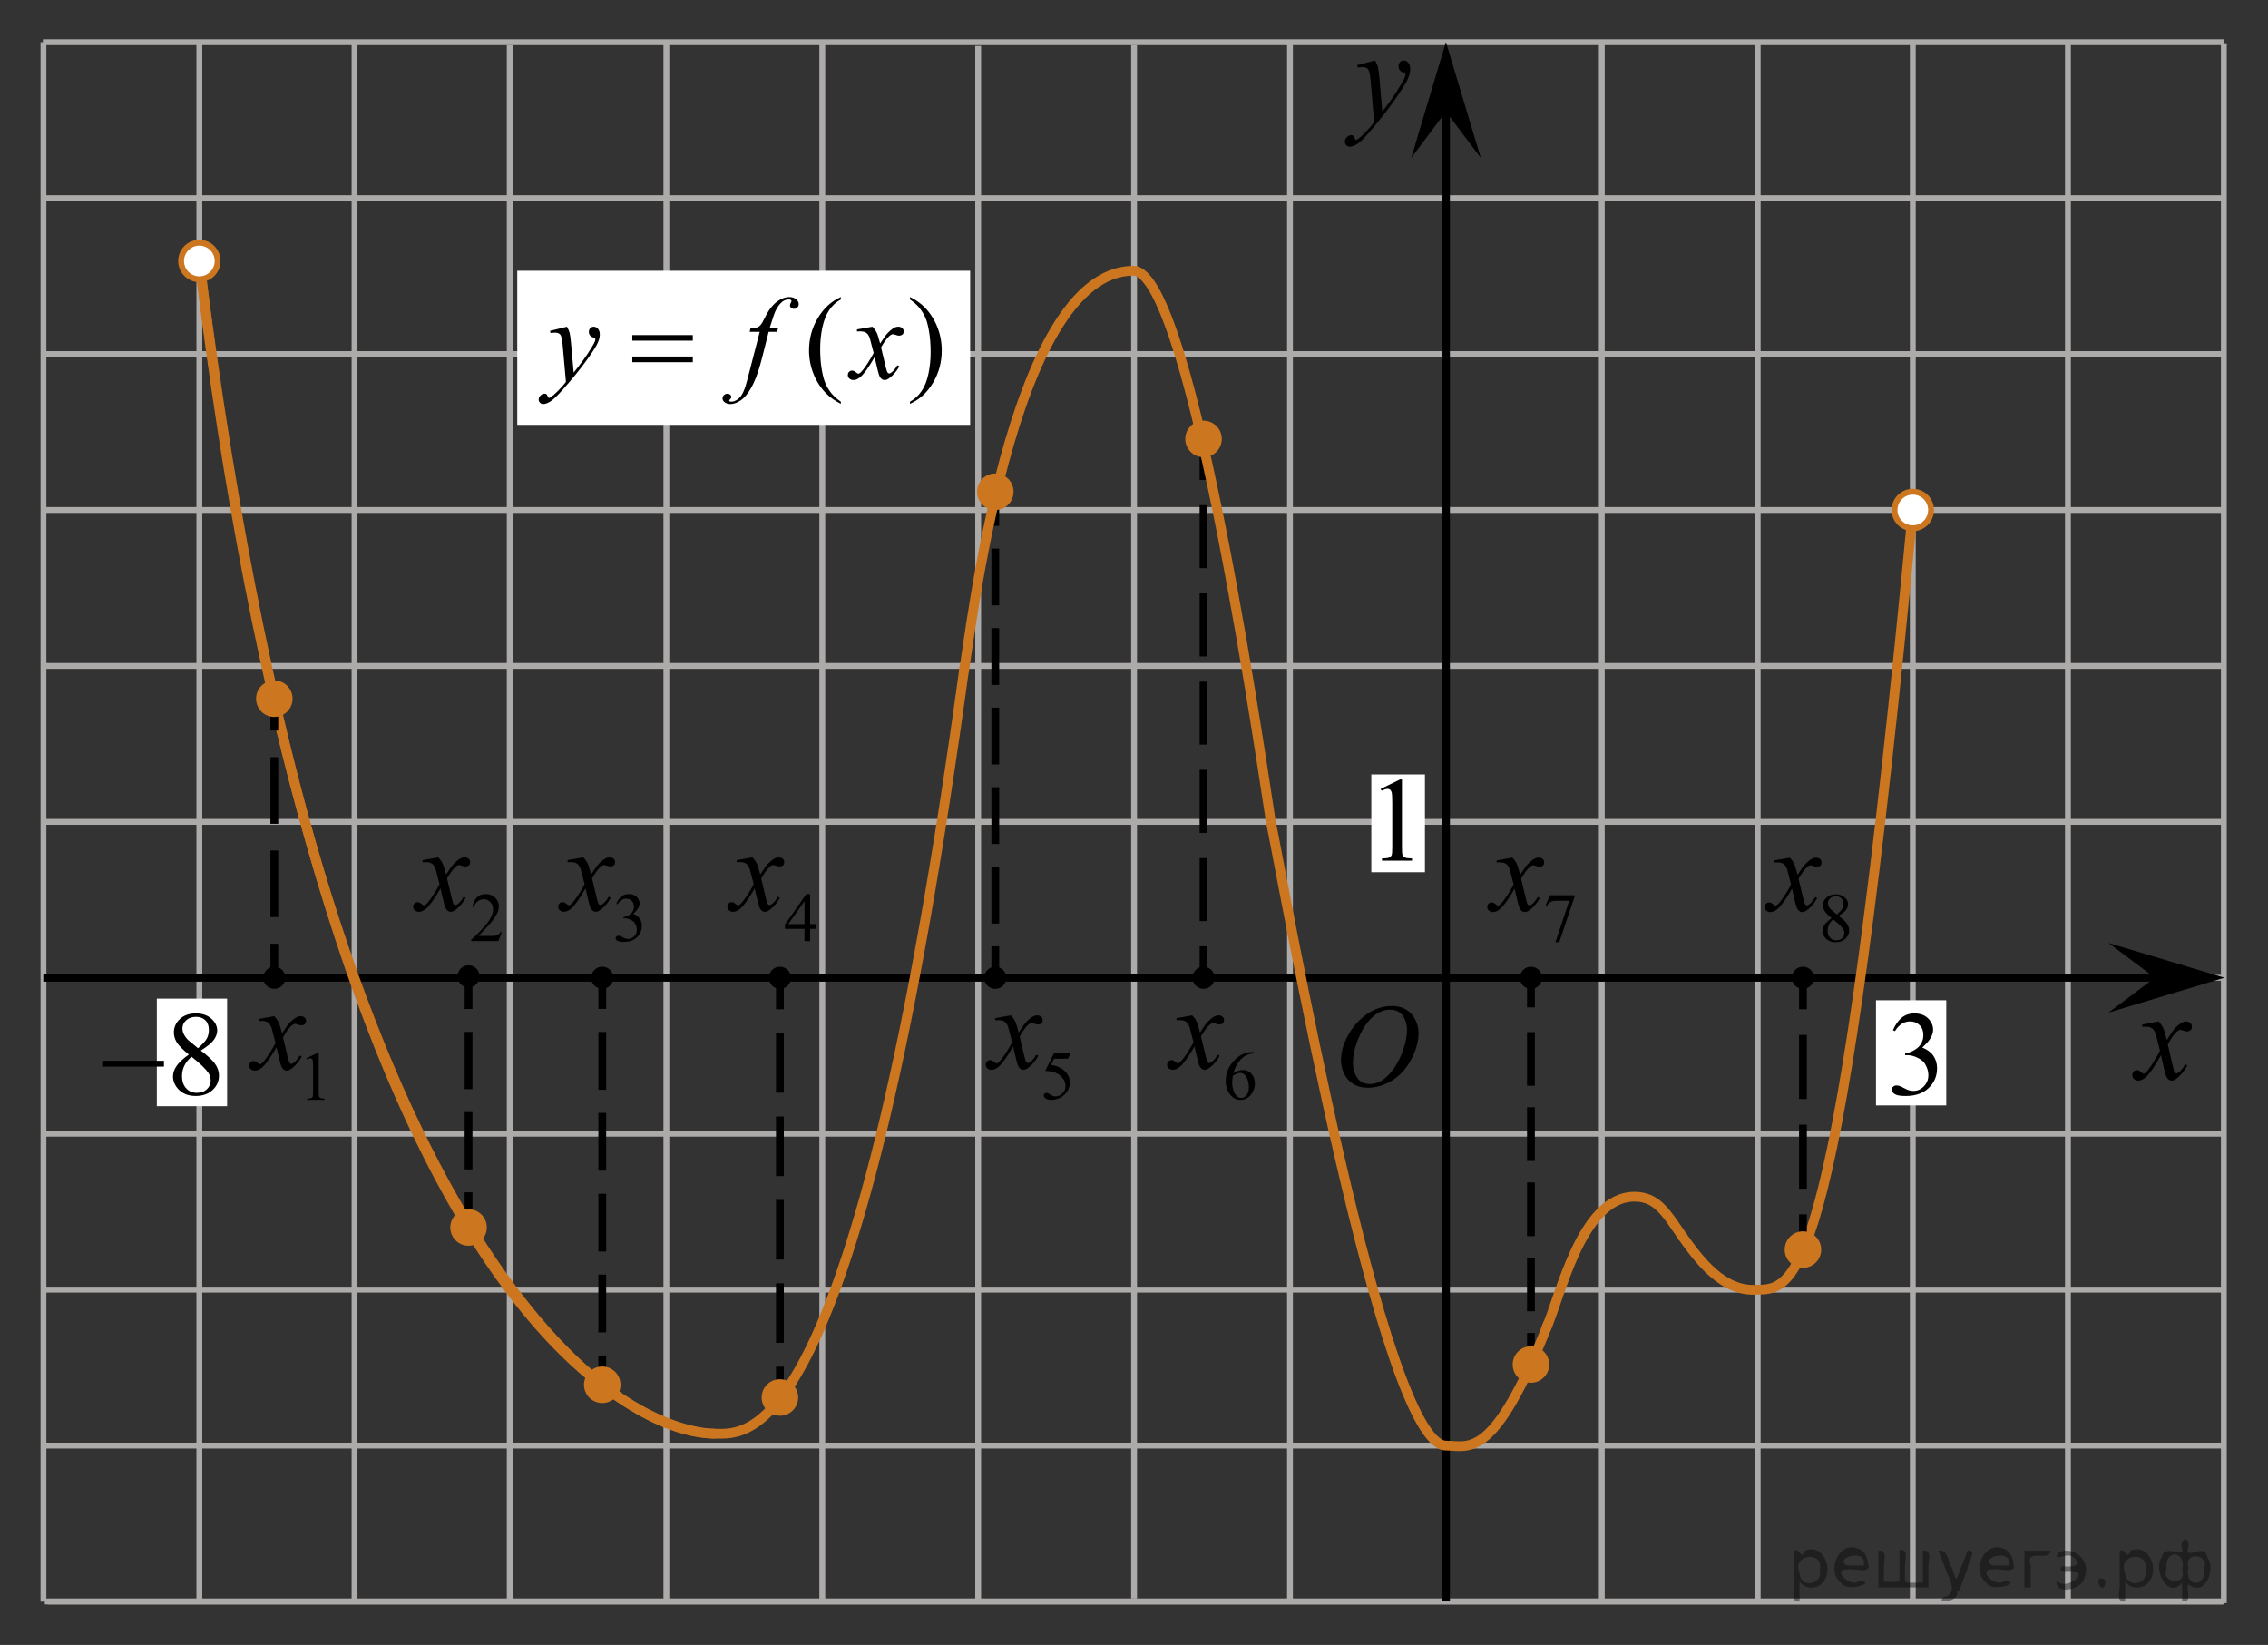<?xml version="1.0" encoding="utf-8"?>
<!-- Generator: Adobe Illustrator 16.0.0, SVG Export Plug-In . SVG Version: 6.00 Build 0)  -->
<!DOCTYPE svg PUBLIC "-//W3C//DTD SVG 1.1//EN" "http://www.w3.org/Graphics/SVG/1.1/DTD/svg11.dtd">
<svg version="1.1" id="Слой_1" xmlns="http://www.w3.org/2000/svg" xmlns:xlink="http://www.w3.org/1999/xlink" x="0px" y="0px"
	 width="290.455px" height="210.629px" viewBox="513.237 -94.569 290.455 210.629"
	 enable-background="new 513.237 -94.569 290.455 210.629" xml:space="preserve">
<rect x="513.237" y="-94.569" width="290.455" height="210.629" fill="#333333" stroke="none"/>
<line fill="none" stroke="#ADAAAA" stroke-width="0.75" stroke-miterlimit="10" x1="518.785" y1="-9.299" x2="798.067" y2="-9.299"/>
<line fill="none" stroke="#ADAAAA" stroke-width="0.75" stroke-miterlimit="10" x1="518.785" y1="10.667" x2="798.067" y2="10.667"/>
<line fill="none" stroke="#ADAAAA" stroke-width="0.75" stroke-miterlimit="10" x1="518.785" y1="30.635" x2="798.067" y2="30.635"/>
<line fill="none" stroke="#ADAAAA" stroke-width="0.75" stroke-miterlimit="10" x1="518.975" y1="70.568" x2="798.067" y2="70.568"/>
<line fill="none" stroke="#ADAAAA" stroke-width="0.75" stroke-miterlimit="10" x1="518.975" y1="90.535" x2="798.067" y2="90.535"/>
<line fill="none" stroke="#ADAAAA" stroke-width="0.75" stroke-miterlimit="10" x1="518.975" y1="110.5" x2="798.067" y2="110.5"/>
<line fill="none" stroke="#ADAAAA" stroke-width="0.75" stroke-miterlimit="10" x1="518.802" y1="110.52" x2="518.802" y2="-89.161"/>
<line fill="none" stroke="#ADAAAA" stroke-width="0.75" stroke-miterlimit="10" x1="538.766" y1="110.252" x2="538.766" y2="-89.163"/>
<line fill="none" stroke="#ADAAAA" stroke-width="0.75" stroke-miterlimit="10" x1="558.641" y1="110.255" x2="558.641" y2="-89.026"/>
<line fill="none" stroke="#ADAAAA" stroke-width="0.75" stroke-miterlimit="10" x1="598.577" y1="110.257" x2="598.577" y2="-89.149"/>
<line fill="none" stroke="#ADAAAA" stroke-width="0.75" stroke-miterlimit="10" x1="618.544" y1="110.139" x2="618.544" y2="-89.149"/>
<line fill="none" stroke="#ADAAAA" stroke-width="0.75" stroke-miterlimit="10" x1="638.509" y1="110.522" x2="638.509" y2="-88.683"/>
<line fill="none" stroke="#ADAAAA" stroke-width="0.75" stroke-miterlimit="10" x1="658.475" y1="110.122" x2="658.475" y2="-88.795"/>
<line fill="none" x1="582.727" y1="74.898" x2="583.079" y2="74.898"/>
<line fill="none" x1="577.186" y1="83.388" x2="570.448" y2="63.138"/>
<line fill="none" x1="569.563" y1="62.388" x2="569.393" y2="62.22"/>
<line fill="none" x1="567.563" y1="60.875" x2="567.393" y2="60.47"/>
<path fill="none" d="M571.477,67.837c0,0-0.172,0-0.383,0"/>
<path fill="none" d="M562.143,54.337c0,0-0.45,0-1.021,0"/>
<line fill="none" stroke="#ADAAAA" stroke-width="0.75" stroke-miterlimit="10" x1="678.44" y1="110.522" x2="678.44" y2="-89.149"/>
<path fill="none" stroke="#000000" stroke-width="1.25" stroke-linejoin="round" stroke-miterlimit="8" d="M570.102,70.568"/>
<path fill="none" stroke="#000000" stroke-width="1.25" stroke-linejoin="round" stroke-miterlimit="8" d="M540.69,100.52"/>
<path fill="none" stroke="#000000" stroke-width="1.25" stroke-linejoin="round" stroke-miterlimit="8" d="M537.104-49.232"/>
<line fill="none" stroke="#ADAAAA" stroke-width="0.75" stroke-miterlimit="10" x1="738.337" y1="110.278" x2="738.337" y2="-89.031"/>
<path fill="none" stroke="#000000" stroke-width="1.25" stroke-linejoin="round" stroke-miterlimit="8" d="M585.292,3.679"/>
<line fill="none" stroke="#ADAAAA" stroke-width="0.75" stroke-miterlimit="10" x1="718.374" y1="110.247" x2="718.374" y2="-89.187"/>
<path fill="none" stroke="#000000" stroke-width="1.25" stroke-linejoin="round" stroke-miterlimit="8" d="M669.528,64.68"/>
<path fill="none" stroke="#000000" stroke-width="1.25" stroke-linejoin="round" stroke-miterlimit="8" d="M532.524-5.5"/>
<line fill="none" stroke="#ADAAAA" stroke-width="0.75" stroke-miterlimit="10" x1="578.516" y1="110.522" x2="578.516" y2="-88.779"/>
<path fill="none" stroke="#000000" stroke-width="1.25" stroke-linejoin="round" stroke-miterlimit="8" d="M738.337,107.921"/>
<path fill="none" stroke="#000000" stroke-width="1.25" stroke-linejoin="round" stroke-miterlimit="8" d="M726.421,103.63"/>
<path fill="none" stroke="#000000" stroke-width="1.25" stroke-linejoin="round" stroke-miterlimit="8" d="M618.262,9.964"/>
<line fill="none" stroke="#ADAAAA" stroke-width="0.75" stroke-miterlimit="10" x1="758.203" y1="110.434" x2="758.203" y2="-88.868"/>
<line fill="none" stroke="#ADAAAA" stroke-width="0.75" stroke-miterlimit="10" x1="778.069" y1="110.434" x2="778.069" y2="-88.868"/>
<line fill="none" stroke="#ADAAAA" stroke-width="0.75" stroke-miterlimit="10" x1="798.036" y1="110.706" x2="798.036" y2="-89.03"/>
<line fill="none" stroke="#ADAAAA" stroke-width="0.75" stroke-miterlimit="10" x1="518.975" y1="50.601" x2="798.067" y2="50.601"/>
<g>
	<g>
		<g>
			<g>
				<g>
					<g>
						<g>
							<g>
								<g>
									<g>
										<defs>
											<rect id="SVGID_1_" x="782.809" y="30.631" width="16.127" height="18.542"/>
										</defs>
										<clipPath id="SVGID_2_">
											<use xlink:href="#SVGID_1_"  overflow="visible"/>
										</clipPath>
										<g clip-path="url(#SVGID_2_)">
											<path d="M789.689,36.22c0.258,0.283,0.449,0.566,0.584,0.85c0.094,0.193,0.248,0.709,0.465,1.539l0.689-1.073
												c0.186-0.263,0.398-0.511,0.668-0.743c0.266-0.235,0.489-0.396,0.688-0.481c0.127-0.058,0.271-0.082,0.418-0.082
												c0.229,0,0.404,0.063,0.539,0.188c0.136,0.125,0.201,0.276,0.201,0.457c0,0.205-0.039,0.348-0.119,0.424
												c-0.146,0.135-0.313,0.203-0.504,0.203c-0.106,0-0.229-0.023-0.354-0.072c-0.246-0.088-0.412-0.131-0.496-0.131
												c-0.127,0-0.271,0.076-0.443,0.229c-0.326,0.281-0.717,0.828-1.166,1.642l0.646,2.804
												c0.104,0.431,0.188,0.688,0.255,0.771c0.063,0.084,0.141,0.127,0.2,0.127c0.108,0,0.237-0.063,0.393-0.188
												c0.288-0.25,0.532-0.574,0.734-0.979l0.272,0.146c-0.33,0.641-0.75,1.171-1.261,1.598
												c-0.289,0.237-0.532,0.354-0.731,0.354c-0.295,0-0.521-0.172-0.698-0.515c-0.104-0.215-0.338-1.125-0.687-2.738
												c-0.817,1.474-1.479,2.42-1.973,2.844c-0.316,0.271-0.629,0.408-0.932,0.408c-0.211,0-0.397-0.078-0.572-0.235
												c-0.125-0.119-0.188-0.278-0.188-0.479c0-0.182,0.063-0.328,0.174-0.445c0.115-0.117,0.259-0.182,0.428-0.182
												c0.168,0,0.354,0.088,0.536,0.264c0.14,0.125,0.237,0.188,0.313,0.188c0.063,0,0.146-0.045,0.24-0.132
												c0.248-0.207,0.584-0.649,1.012-1.336c0.424-0.688,0.702-1.182,0.834-1.48c-0.326-1.319-0.502-2.021-0.525-2.097
												c-0.12-0.354-0.272-0.604-0.475-0.748c-0.19-0.146-0.479-0.222-0.854-0.222c-0.12,0-0.263,0.006-0.418,0.017V36.62
												L789.689,36.22z"/>
										</g>
									</g>
								</g>
							</g>
						</g>
					</g>
				</g>
			</g>
		</g>
	</g>
</g>
<polygon points="789.203,30.628 783.261,26.173 798.112,30.625 783.267,35.089 "/>
<line fill="none" stroke="#ADAAAA" stroke-width="0.75" stroke-miterlimit="10" x1="518.76" y1="-49.23" x2="798.036" y2="-49.23"/>
<line fill="none" stroke="#ADAAAA" stroke-width="0.75" stroke-miterlimit="10" x1="518.76" y1="-29.264" x2="797.873" y2="-29.264"/>
<path fill="none" stroke="#000000" stroke-width="1.25" stroke-linejoin="round" stroke-miterlimit="8" d="M781.841,64.791"/>
<path fill="none" stroke="#000000" stroke-width="1.25" stroke-linejoin="round" stroke-miterlimit="8" d="M750.44,2.999"/>
<line fill="none" stroke="#000000" stroke-miterlimit="10" x1="518.785" y1="30.631" x2="793.424" y2="30.631"/>
<line fill="none" stroke="#ADAAAA" stroke-width="0.75" stroke-miterlimit="10" x1="519.364" y1="110.5" x2="797.878" y2="110.5"/>
<path fill="none" stroke="#CC761F" stroke-width="1.25" stroke-linejoin="round" stroke-miterlimit="8" d="M758.203-29.264
	c-9.336,98.532-14.758,99.832-19.866,99.832c-4.47,0.388-7.56-3.881-9.72-6.925"/>
<circle fill="#FFFFFF" stroke="#CC761F" stroke-width="0.75" stroke-miterlimit="10" cx="758.203" cy="-29.264" r="2.339"/>
<g>
	<g>
		<line fill="none" stroke="#000000" stroke-linejoin="round" x1="667.368" y1="30.351" x2="667.368" y2="26.601"/>
		
			<line fill="none" stroke="#000000" stroke-linejoin="round" stroke-dasharray="8.069,3.228" x1="667.368" y1="23.374" x2="667.368" y2="-31.494"/>
		<line fill="none" stroke="#000000" stroke-linejoin="round" x1="667.368" y1="-33.107" x2="667.368" y2="-36.857"/>
	</g>
</g>
<g>
	<g>
		<line fill="none" stroke="#000000" stroke-linejoin="round" x1="613.117" y1="84.184" x2="613.117" y2="80.434"/>
		
			<line fill="none" stroke="#000000" stroke-linejoin="round" stroke-dasharray="7.628,3.051" x1="613.117" y1="77.383" x2="613.117" y2="36.191"/>
		<line fill="none" stroke="#000000" stroke-linejoin="round" x1="613.117" y1="34.666" x2="613.117" y2="30.916"/>
	</g>
</g>
<g>
	<g>
		<line fill="none" stroke="#000000" stroke-linejoin="round" x1="590.367" y1="82.749" x2="590.367" y2="78.999"/>
		
			<line fill="none" stroke="#000000" stroke-linejoin="round" stroke-dasharray="7.397,2.959" x1="590.367" y1="76.04" x2="590.367" y2="36.094"/>
		<line fill="none" stroke="#000000" stroke-linejoin="round" x1="590.367" y1="34.615" x2="590.367" y2="30.865"/>
	</g>
</g>
<g>
	<g>
		<line fill="none" stroke="#000000" stroke-linejoin="round" x1="573.242" y1="61.851" x2="573.242" y2="58.101"/>
		
			<line fill="none" stroke="#000000" stroke-linejoin="round" stroke-dasharray="7.337,2.935" x1="573.242" y1="55.166" x2="573.242" y2="36.089"/>
		<line fill="none" stroke="#000000" stroke-linejoin="round" x1="573.242" y1="34.622" x2="573.242" y2="30.872"/>
	</g>
</g>
<g>
	<g>
		<line fill="none" stroke="#000000" stroke-linejoin="round" x1="709.3" y1="79.91" x2="709.3" y2="76.119"/>
		
			<line fill="none" stroke="#000000" stroke-linejoin="round" stroke-dasharray="6.875,2.75" x1="709.3" y1="73.34" x2="709.3" y2="35.812"/>
		<line fill="none" stroke="#000000" stroke-linejoin="round" x1="709.3" y1="34.422" x2="709.3" y2="30.631"/>
	</g>
</g>
<g>
	<g>
		<line fill="none" stroke="#000000" stroke-linejoin="round" x1="640.701" y1="30.351" x2="640.701" y2="26.601"/>
		
			<line fill="none" stroke="#000000" stroke-linejoin="round" stroke-dasharray="7.275,2.91" x1="640.701" y1="23.691" x2="640.701" y2="-25.778"/>
		<line fill="none" stroke="#000000" stroke-linejoin="round" x1="640.701" y1="-27.233" x2="640.701" y2="-30.983"/>
	</g>
</g>
<g>
	<g>
		<line fill="none" stroke="#000000" stroke-linejoin="round" x1="744.135" y1="64.68" x2="744.135" y2="60.93"/>
		
			<line fill="none" stroke="#000000" stroke-linejoin="round" stroke-dasharray="8.208,3.283" x1="744.135" y1="57.647" x2="744.135" y2="36.307"/>
		<line fill="none" stroke="#000000" stroke-linejoin="round" x1="744.135" y1="34.666" x2="744.135" y2="30.916"/>
	</g>
</g>
<path fill="none" stroke="#CC761F" stroke-width="1.25" stroke-linejoin="round" stroke-miterlimit="8" d="M728.783,63.876
	c-2.119-3.031-3.26-5.21-6.211-5.21c-6.896-0.014-9.551,13.115-11.33,16.851"/>
<path fill="none" stroke="#CC761F" stroke-width="1.25" stroke-linejoin="round" stroke-miterlimit="8" d="M636.771-9.299
	c-13.778,100.815-27.673,98.312-31.903,98.315c-6.896-0.013-48.5-9.25-66.102-150.167"/>
<path fill="none" stroke="#CC761F" stroke-width="1.25" stroke-linejoin="round" stroke-miterlimit="8" d="M604.867,89.018
	c-15.375,0-51.667-29.492-66.102-150.167"/>
<path fill="none" stroke="#CC761F" stroke-width="1.25" stroke-linejoin="round" stroke-miterlimit="8" d="M675.992,10.667
	c-0.591-3.483-10.044-70.566-17.604-70.566c-15.813,0-20.958,47.5-21.724,51.363"/>
<g>
	<g>
		<line fill="none" stroke="#000000" stroke-linejoin="round" x1="548.368" y1="30.025" x2="548.368" y2="26.275"/>
		
			<line fill="none" stroke="#000000" stroke-linejoin="round" stroke-dasharray="8.532,3.413" x1="548.368" y1="22.862" x2="548.368" y2="0.679"/>
		<line fill="none" stroke="#000000" stroke-linejoin="round" x1="548.368" y1="-1.028" x2="548.368" y2="-4.778"/>
	</g>
</g>
<line fill="none" stroke="#ADAAAA" stroke-width="0.75" stroke-miterlimit="10" x1="518.731" y1="-69.196" x2="798.036" y2="-69.196"/>
<line fill="none" stroke="#ADAAAA" stroke-width="0.75" stroke-miterlimit="10" x1="518.731" y1="-89.161" x2="798.036" y2="-89.161"/>
<g>
	<g>
		<g>
			<g>
				<g>
					<g>
						<g>
							<g>
								<g>
									<g>
										<g>
											<defs>
												<polygon id="SVGID_3_" points="692.31,-71.505 701.408,-71.505 701.408,-92.026 674.984,-92.026 674.984,-71.505 
																									"/>
											</defs>
											<clipPath id="SVGID_4_">
												<use xlink:href="#SVGID_3_"  overflow="visible"/>
											</clipPath>
											<g clip-path="url(#SVGID_4_)">
												<path d="M689.345-86.823c0.18,0.317,0.303,0.613,0.369,0.889c0.065,0.276,0.138,0.819,0.205,1.627l0.349,4.033
													c0.313-0.394,0.771-1.016,1.368-1.869c0.289-0.415,0.646-0.979,1.067-1.696c0.261-0.438,0.416-0.743,0.476-0.918
													c0.03-0.088,0.048-0.179,0.048-0.271c0-0.06-0.021-0.109-0.057-0.148c-0.036-0.037-0.135-0.083-0.286-0.135
													c-0.152-0.052-0.282-0.146-0.39-0.287c-0.106-0.14-0.149-0.299-0.149-0.479c0-0.225,0.063-0.404,0.188-0.541
													s0.282-0.205,0.476-0.205c0.229,0,0.431,0.1,0.592,0.299c0.16,0.199,0.242,0.474,0.242,0.824
													c0,0.432-0.146,0.925-0.427,1.479c-0.282,0.556-0.83,1.406-1.64,2.555c-0.813,1.146-1.786,2.398-2.938,3.755
													c-0.793,0.935-1.381,1.522-1.766,1.767c-0.387,0.244-0.711,0.364-0.981,0.364c-0.162,0-0.308-0.063-0.433-0.192
													c-0.123-0.128-0.188-0.276-0.188-0.445c0-0.215,0.084-0.407,0.257-0.582c0.174-0.177,0.354-0.264,0.559-0.264
													c0.104,0,0.188,0.024,0.263,0.074c0.041,0.026,0.088,0.104,0.138,0.233c0.055,0.128,0.1,0.214,0.143,0.258
													c0.021,0.027,0.063,0.041,0.097,0.041c0.028,0,0.09-0.027,0.166-0.082c0.289-0.188,0.625-0.48,1.011-0.885
													c0.504-0.536,0.877-0.975,1.114-1.313l-0.438-5.197c-0.072-0.857-0.188-1.38-0.332-1.565
													c-0.146-0.188-0.396-0.279-0.738-0.279c-0.105,0-0.309,0.018-0.59,0.049l-0.069-0.303L689.345-86.823z"/>
											</g>
										</g>
									</g>
								</g>
							</g>
						</g>
					</g>
				</g>
			</g>
		</g>
	</g>
</g>
<polygon points="698.417,-80.282 693.963,-74.34 698.413,-89.191 702.879,-74.346 "/>
<rect x="533.322" y="33.302" fill="#FFFFFF" width="9" height="13.773"/>
<rect x="753.489" y="33.513" fill="#FFFFFF" width="9" height="13.464"/>
<circle fill="#FFFFFF" stroke="#CC761F" stroke-width="0.75" stroke-miterlimit="10" cx="538.766" cy="-61.149" r="2.338"/>
<line fill="none" stroke="#000000" stroke-miterlimit="10" x1="698.421" y1="110.497" x2="698.421" y2="-83.042"/>
<rect x="688.858" y="4.596" fill="#FFFFFF" width="6.867" height="12.519"/>
<g>
	<g>
		<path d="M690.054,6.449l2.479-1.209h0.248v8.599c0,0.569,0.02,0.926,0.07,1.065c0.047,0.142,0.145,0.248,0.297,0.32
			c0.146,0.074,0.457,0.117,0.92,0.127v0.28h-3.842v-0.277c0.479-0.01,0.793-0.051,0.938-0.122c0.144-0.071,0.23-0.173,0.295-0.296
			c0.058-0.12,0.082-0.486,0.082-1.1V8.338c0-0.74-0.022-1.217-0.074-1.428c-0.032-0.159-0.104-0.276-0.188-0.354
			c-0.097-0.074-0.203-0.11-0.336-0.11c-0.189,0-0.439,0.077-0.771,0.23L690.054,6.449z"/>
	</g>
</g>
<g>
	<g>
		<g>
			<g>
				<g>
					<g>
						<g>
							<g>
								<g>
									<g>
										<g>
											<g>
												<g>
													<g>
														<defs>
															<rect id="SVGID_5_" x="682.03" y="30.736" width="16.438" height="17.87"/>
														</defs>
														<clipPath id="SVGID_6_">
															<use xlink:href="#SVGID_5_"  overflow="visible"/>
														</clipPath>
														<g clip-path="url(#SVGID_6_)">
															<path d="M691.509,34.242c0.662,0,1.248,0.146,1.762,0.435c0.512,0.287,0.906,0.716,1.195,1.274
																c0.289,0.563,0.439,1.147,0.439,1.755c0,1.071-0.314,2.196-0.938,3.379c-0.617,1.181-1.438,2.075-2.438,2.694
																c-1,0.618-2.029,0.935-3.104,0.935c-0.771,0-1.412-0.174-1.938-0.517c-0.521-0.345-0.896-0.793-1.146-1.354
																c-0.244-0.563-0.367-1.104-0.367-1.633c0-0.938,0.229-1.856,0.676-2.771c0.445-0.911,0.979-1.676,1.604-2.289
																c0.623-0.61,1.289-1.084,1.994-1.413C689.966,34.408,690.716,34.242,691.509,34.242z M691.259,34.715
																c-0.486,0-0.977,0.123-1.438,0.367c-0.465,0.243-0.938,0.644-1.396,1.194c-0.461,0.554-0.875,1.278-1.24,2.176
																c-0.451,1.104-0.68,2.146-0.68,3.123c0,0.696,0.182,1.315,0.535,1.854c0.355,0.539,0.904,0.812,1.646,0.812
																c0.443,0,0.891-0.11,1.313-0.332c0.433-0.224,0.875-0.603,1.344-1.14c0.584-0.674,1.072-1.534,1.479-2.58
																c0.395-1.047,0.6-2.021,0.6-2.928c0-0.671-0.184-1.265-0.537-1.776C692.518,34.975,691.979,34.715,691.259,34.715z"
																/>
														</g>
													</g>
												</g>
											</g>
										</g>
									</g>
								</g>
							</g>
						</g>
					</g>
				</g>
			</g>
		</g>
	</g>
</g>
<g>
	<g>
		<path d="M755.663,37.345c0.291-0.686,0.658-1.215,1.103-1.588s0.998-0.56,1.66-0.56c0.818,0,1.445,0.266,1.883,0.796
			c0.331,0.396,0.496,0.819,0.496,1.269c0,0.741-0.467,1.507-1.4,2.298c0.628,0.246,1.103,0.596,1.424,1.052
			c0.32,0.456,0.481,0.991,0.481,1.607c0,0.881-0.281,1.645-0.844,2.29c-0.732,0.841-1.794,1.262-3.185,1.262
			c-0.688,0-1.155-0.085-1.403-0.255c-0.249-0.17-0.373-0.353-0.373-0.548c0-0.146,0.059-0.273,0.177-0.383
			c0.118-0.11,0.26-0.165,0.426-0.165c0.125,0,0.253,0.02,0.384,0.06c0.085,0.025,0.278,0.116,0.579,0.274
			c0.302,0.158,0.51,0.251,0.625,0.282c0.186,0.055,0.385,0.083,0.595,0.083c0.513,0,0.958-0.198,1.337-0.593
			s0.568-0.863,0.568-1.404c0-0.396-0.088-0.781-0.264-1.156c-0.131-0.28-0.273-0.493-0.429-0.638
			c-0.216-0.2-0.513-0.382-0.889-0.544c-0.377-0.163-0.761-0.244-1.152-0.244h-0.24v-0.226c0.396-0.05,0.794-0.192,1.193-0.428
			c0.398-0.235,0.688-0.518,0.869-0.849s0.271-0.693,0.271-1.089c0-0.516-0.162-0.932-0.486-1.25
			c-0.323-0.318-0.727-0.477-1.208-0.477c-0.778,0-1.428,0.416-1.95,1.247L755.663,37.345z"/>
	</g>
</g>
<g>
	<g>
		<path d="M537.418,40.461c-0.809-0.661-1.329-1.191-1.563-1.592c-0.233-0.401-0.35-0.816-0.35-1.247
			c0-0.661,0.256-1.23,0.768-1.708c0.512-0.479,1.192-0.718,2.04-0.718c0.823,0,1.486,0.224,1.988,0.669
			c0.501,0.445,0.753,0.953,0.753,1.524c0,0.38-0.136,0.769-0.407,1.164c-0.271,0.396-0.836,0.86-1.693,1.396
			c0.883,0.681,1.468,1.217,1.754,1.606c0.381,0.511,0.572,1.049,0.572,1.615c0,0.716-0.273,1.328-0.821,1.836
			c-0.547,0.508-1.265,0.762-2.152,0.762c-0.969,0-1.725-0.303-2.267-0.908c-0.432-0.485-0.647-1.017-0.647-1.592
			c0-0.451,0.151-0.897,0.455-1.341S536.675,40.996,537.418,40.461z M537.771,40.746c-0.416,0.351-0.726,0.732-0.926,1.146
			c-0.201,0.413-0.301,0.859-0.301,1.34c0,0.646,0.177,1.163,0.53,1.551s0.805,0.582,1.352,0.582c0.542,0,0.977-0.152,1.303-0.458
			s0.489-0.676,0.489-1.111c0-0.36-0.096-0.684-0.286-0.969C539.576,42.296,538.855,41.603,537.771,40.746z M538.599,39.657
			c0.603-0.541,0.984-0.968,1.145-1.28c0.161-0.313,0.241-0.667,0.241-1.063c0-0.525-0.148-0.938-0.444-1.235
			s-0.7-0.447-1.212-0.447c-0.513,0-0.929,0.148-1.25,0.443c-0.321,0.296-0.481,0.641-0.481,1.036c0,0.261,0.066,0.521,0.199,0.781
			s0.322,0.508,0.568,0.743L538.599,39.657z"/>
	</g>
	<g>
		<path d="M526.329,41.265h7.905v0.743h-7.905V41.265z"/>
	</g>
</g>
<circle cx="548.368" cy="30.631" r="1.417"/>
<circle cx="573.242" cy="30.452" r="1.417"/>
<circle cx="590.367" cy="30.631" r="1.417"/>
<circle cx="613.117" cy="30.635" r="1.417"/>
<circle cx="640.701" cy="30.635" r="1.417"/>
<circle cx="667.368" cy="30.631" r="1.417"/>
<g>
	<g>
		<path d="M592.167,21.154c0.168-0.397,0.381-0.705,0.64-0.921c0.258-0.216,0.577-0.324,0.961-0.324
			c0.475,0,0.838,0.154,1.092,0.461c0.19,0.229,0.287,0.475,0.287,0.736c0,0.429-0.271,0.873-0.812,1.332
			c0.363,0.142,0.64,0.345,0.824,0.609c0.186,0.264,0.279,0.574,0.279,0.931c0,0.511-0.162,0.953-0.488,1.328
			c-0.426,0.487-1.041,0.731-1.846,0.731c-0.398,0-0.67-0.049-0.814-0.148c-0.143-0.099-0.215-0.205-0.215-0.318
			c0-0.084,0.033-0.158,0.102-0.222s0.15-0.096,0.246-0.096c0.074,0,0.148,0.011,0.224,0.035c0.051,0.015,0.162,0.067,0.336,0.159
			c0.176,0.091,0.295,0.146,0.362,0.163c0.107,0.032,0.224,0.048,0.345,0.048c0.297,0,0.555-0.114,0.774-0.344
			c0.22-0.229,0.328-0.5,0.328-0.813c0-0.229-0.051-0.453-0.151-0.67c-0.074-0.163-0.158-0.286-0.248-0.37
			c-0.125-0.116-0.298-0.221-0.517-0.315c-0.217-0.094-0.438-0.141-0.666-0.141h-0.141v-0.131c0.229-0.029,0.461-0.111,0.69-0.248
			c0.232-0.136,0.4-0.3,0.505-0.492c0.104-0.191,0.157-0.402,0.157-0.631c0-0.299-0.094-0.541-0.282-0.725
			c-0.188-0.185-0.421-0.276-0.699-0.276c-0.451,0-0.828,0.241-1.131,0.722L592.167,21.154z"/>
	</g>
	<g>
		<path d="M587.939,15.212c0.246,0.26,0.432,0.521,0.557,0.781c0.09,0.18,0.238,0.653,0.443,1.419l0.664-0.991
			c0.176-0.24,0.389-0.469,0.639-0.688c0.252-0.218,0.473-0.367,0.662-0.447c0.121-0.05,0.254-0.075,0.399-0.075
			c0.216,0,0.388,0.058,0.517,0.173c0.127,0.115,0.19,0.255,0.19,0.42c0,0.19-0.036,0.32-0.112,0.39
			c-0.142,0.125-0.302,0.188-0.48,0.188c-0.104,0-0.219-0.022-0.34-0.067c-0.236-0.08-0.395-0.121-0.475-0.121
			c-0.119,0-0.265,0.07-0.429,0.21c-0.313,0.26-0.684,0.764-1.114,1.509l0.616,2.583c0.097,0.396,0.177,0.632,0.24,0.709
			c0.066,0.078,0.131,0.116,0.197,0.116c0.104,0,0.229-0.057,0.369-0.172c0.274-0.229,0.512-0.531,0.707-0.9l0.264,0.135
			c-0.315,0.591-0.719,1.082-1.205,1.472c-0.274,0.22-0.51,0.331-0.699,0.331c-0.28,0-0.506-0.158-0.67-0.473
			c-0.104-0.195-0.323-1.036-0.655-2.523c-0.783,1.356-1.41,2.23-1.884,2.621c-0.305,0.25-0.602,0.375-0.887,0.375
			c-0.201,0-0.385-0.073-0.551-0.218c-0.119-0.11-0.18-0.258-0.18-0.443c0-0.166,0.055-0.303,0.166-0.413
			c0.108-0.11,0.243-0.165,0.405-0.165c0.16,0,0.33,0.08,0.513,0.24c0.131,0.115,0.229,0.172,0.301,0.172
			c0.061,0,0.139-0.04,0.231-0.12c0.236-0.19,0.56-0.601,0.966-1.231c0.405-0.63,0.672-1.086,0.797-1.367
			c-0.312-1.216-0.479-1.86-0.504-1.93c-0.115-0.326-0.267-0.556-0.451-0.691c-0.186-0.135-0.459-0.203-0.82-0.203
			c-0.115,0-0.248,0.005-0.4,0.015v-0.271L587.939,15.212z"/>
	</g>
</g>
<g>
	<g>
		<path d="M617.78,23.757v0.617h-0.794v1.559h-0.72v-1.559h-2.505v-0.557l2.744-3.908h0.479v3.848H617.78z M616.266,23.757v-2.93
			l-2.077,2.93H616.266z"/>
	</g>
	<g>
		<path d="M609.599,15.212c0.246,0.26,0.432,0.521,0.557,0.78c0.092,0.181,0.238,0.653,0.444,1.42l0.663-0.991
			c0.176-0.24,0.389-0.47,0.64-0.688c0.251-0.218,0.473-0.366,0.662-0.446c0.121-0.051,0.254-0.075,0.399-0.075
			c0.216,0,0.388,0.058,0.516,0.173c0.128,0.115,0.192,0.255,0.192,0.42c0,0.19-0.038,0.32-0.113,0.391
			c-0.141,0.125-0.301,0.188-0.48,0.188c-0.105,0-0.22-0.022-0.34-0.067c-0.235-0.08-0.395-0.12-0.475-0.12
			c-0.12,0-0.264,0.07-0.429,0.21c-0.313,0.261-0.684,0.764-1.114,1.51l0.617,2.583c0.095,0.396,0.176,0.632,0.24,0.71
			c0.064,0.077,0.131,0.116,0.195,0.116c0.105,0,0.229-0.058,0.369-0.173c0.275-0.23,0.512-0.53,0.707-0.901l0.264,0.136
			c-0.315,0.591-0.718,1.081-1.203,1.472c-0.276,0.22-0.511,0.33-0.7,0.33c-0.281,0-0.505-0.157-0.67-0.473
			c-0.105-0.195-0.324-1.036-0.655-2.523c-0.783,1.356-1.41,2.23-1.883,2.621c-0.307,0.25-0.603,0.375-0.889,0.375
			c-0.2,0-0.384-0.072-0.55-0.218c-0.12-0.109-0.181-0.258-0.181-0.442c0-0.166,0.056-0.303,0.166-0.413s0.245-0.165,0.406-0.165
			c0.159,0,0.331,0.08,0.512,0.24c0.131,0.115,0.229,0.172,0.301,0.172c0.062,0,0.139-0.04,0.233-0.12
			c0.235-0.189,0.558-0.601,0.964-1.231c0.407-0.631,0.673-1.086,0.798-1.366c-0.311-1.217-0.479-1.86-0.504-1.93
			c-0.115-0.326-0.267-0.556-0.452-0.691c-0.186-0.135-0.459-0.202-0.82-0.202c-0.114,0-0.248,0.005-0.398,0.015v-0.271
			L609.599,15.212z"/>
	</g>
</g>
<g>
	<g>
		<path d="M577.484,24.797l-0.414,1.136h-3.49v-0.161c1.025-0.935,1.748-1.697,2.168-2.289c0.418-0.592,0.629-1.133,0.629-1.624
			c0-0.374-0.115-0.682-0.346-0.922c-0.229-0.241-0.504-0.361-0.824-0.361c-0.291,0-0.553,0.085-0.783,0.255
			c-0.23,0.169-0.402,0.418-0.514,0.746h-0.16c0.072-0.537,0.26-0.949,0.561-1.236s0.678-0.431,1.129-0.431
			c0.479,0,0.881,0.153,1.201,0.461s0.482,0.671,0.482,1.088c0,0.3-0.07,0.599-0.211,0.896c-0.215,0.47-0.563,0.967-1.047,1.492
			c-0.725,0.789-1.176,1.265-1.355,1.428h1.545c0.313,0,0.533-0.012,0.66-0.035s0.24-0.07,0.344-0.142
			c0.102-0.07,0.189-0.172,0.266-0.302H577.484z"/>
	</g>
	<g>
		<path d="M569.365,15.212c0.246,0.26,0.432,0.521,0.557,0.78c0.092,0.181,0.238,0.653,0.443,1.42l0.664-0.991
			c0.176-0.24,0.389-0.47,0.639-0.688c0.252-0.218,0.473-0.366,0.662-0.446c0.121-0.051,0.254-0.075,0.4-0.075
			c0.215,0,0.387,0.058,0.516,0.173c0.127,0.115,0.191,0.255,0.191,0.42c0,0.19-0.037,0.32-0.113,0.391
			c-0.141,0.125-0.301,0.188-0.48,0.188c-0.105,0-0.219-0.022-0.338-0.067c-0.236-0.08-0.396-0.12-0.477-0.12
			c-0.119,0-0.264,0.07-0.428,0.21c-0.313,0.261-0.684,0.764-1.115,1.51l0.617,2.583c0.096,0.396,0.176,0.632,0.24,0.71
			c0.064,0.077,0.131,0.116,0.195,0.116c0.105,0,0.23-0.058,0.369-0.173c0.275-0.23,0.514-0.53,0.707-0.901l0.266,0.136
			c-0.316,0.591-0.719,1.081-1.205,1.472c-0.275,0.22-0.51,0.33-0.699,0.33c-0.281,0-0.506-0.157-0.67-0.473
			c-0.105-0.195-0.324-1.036-0.656-2.523c-0.783,1.356-1.41,2.23-1.883,2.621c-0.305,0.25-0.602,0.375-0.887,0.375
			c-0.201,0-0.385-0.072-0.551-0.218c-0.121-0.109-0.182-0.258-0.182-0.442c0-0.166,0.057-0.303,0.166-0.413
			c0.111-0.11,0.246-0.165,0.406-0.165s0.332,0.08,0.512,0.24c0.131,0.115,0.23,0.172,0.301,0.172c0.063,0,0.141-0.04,0.234-0.12
			c0.236-0.189,0.557-0.601,0.963-1.231c0.408-0.631,0.674-1.086,0.799-1.366c-0.311-1.217-0.479-1.86-0.504-1.93
			c-0.115-0.326-0.268-0.556-0.453-0.691c-0.186-0.135-0.459-0.202-0.818-0.202c-0.115,0-0.248,0.005-0.4,0.015v-0.271
			L569.365,15.212z"/>
	</g>
</g>
<g>
	<g>
		<path d="M552.47,40.947l1.439-0.701h0.145v4.983c0,0.331,0.014,0.537,0.042,0.618c0.026,0.081,0.085,0.144,0.172,0.188
			c0.088,0.043,0.265,0.067,0.532,0.073v0.161h-2.226v-0.161c0.279-0.006,0.459-0.029,0.541-0.071
			c0.081-0.042,0.139-0.099,0.17-0.17c0.032-0.071,0.048-0.283,0.048-0.638v-3.186c0-0.43-0.015-0.705-0.044-0.827
			c-0.021-0.093-0.058-0.161-0.11-0.204c-0.055-0.044-0.118-0.065-0.193-0.065c-0.107,0-0.258,0.045-0.45,0.135L552.47,40.947z"/>
	</g>
	<g>
		<path d="M548.36,35.55c0.246,0.261,0.432,0.521,0.557,0.781c0.092,0.18,0.238,0.653,0.444,1.419l0.663-0.991
			c0.176-0.24,0.389-0.469,0.64-0.688c0.251-0.218,0.473-0.367,0.662-0.447c0.121-0.05,0.254-0.075,0.399-0.075
			c0.216,0,0.388,0.058,0.516,0.173c0.128,0.115,0.192,0.255,0.192,0.421c0,0.19-0.038,0.32-0.113,0.39
			c-0.141,0.126-0.301,0.188-0.48,0.188c-0.105,0-0.22-0.022-0.34-0.067c-0.235-0.08-0.395-0.121-0.475-0.121
			c-0.12,0-0.264,0.07-0.429,0.211c-0.313,0.26-0.684,0.764-1.114,1.509l0.617,2.584c0.095,0.396,0.176,0.632,0.24,0.709
			c0.064,0.078,0.131,0.116,0.195,0.116c0.105,0,0.229-0.057,0.369-0.172c0.275-0.23,0.512-0.531,0.707-0.901l0.264,0.135
			c-0.315,0.591-0.718,1.082-1.203,1.472c-0.276,0.221-0.511,0.331-0.7,0.331c-0.281,0-0.505-0.158-0.67-0.474
			c-0.105-0.195-0.324-1.036-0.655-2.522c-0.783,1.356-1.41,2.229-1.883,2.62c-0.307,0.251-0.603,0.376-0.889,0.376
			c-0.2,0-0.384-0.073-0.55-0.218c-0.12-0.11-0.181-0.258-0.181-0.443c0-0.165,0.056-0.303,0.166-0.413s0.245-0.165,0.406-0.165
			c0.159,0,0.331,0.08,0.512,0.24c0.131,0.115,0.229,0.173,0.301,0.173c0.062,0,0.139-0.04,0.233-0.12
			c0.235-0.19,0.558-0.601,0.964-1.231c0.407-0.631,0.673-1.087,0.798-1.367c-0.311-1.216-0.479-1.859-0.504-1.93
			c-0.115-0.325-0.267-0.556-0.452-0.69c-0.186-0.136-0.459-0.203-0.82-0.203c-0.114,0-0.248,0.005-0.398,0.015v-0.27L548.36,35.55z
			"/>
	</g>
</g>
<g>
	<g>
		<path d="M650.35,40.264l-0.341,0.739h-1.779l-0.39,0.792c0.771,0.113,1.383,0.399,1.833,0.857c0.388,0.395,0.58,0.859,0.58,1.393
			c0,0.311-0.063,0.599-0.189,0.862c-0.126,0.264-0.285,0.488-0.479,0.675c-0.19,0.186-0.404,0.335-0.642,0.448
			c-0.334,0.159-0.678,0.239-1.029,0.239c-0.354,0-0.613-0.061-0.773-0.181c-0.161-0.12-0.242-0.253-0.242-0.398
			c0-0.081,0.033-0.153,0.101-0.216c0.066-0.062,0.15-0.093,0.253-0.093c0.075,0,0.143,0.011,0.198,0.034s0.153,0.083,0.29,0.179
			c0.219,0.15,0.439,0.228,0.663,0.228c0.341,0,0.64-0.129,0.896-0.386c0.258-0.257,0.387-0.569,0.387-0.938
			c0-0.357-0.115-0.689-0.346-0.999c-0.229-0.309-0.547-0.548-0.95-0.716c-0.317-0.131-0.749-0.206-1.297-0.227l1.136-2.293h2.12
			V40.264z"/>
	</g>
	<g>
		<path d="M642.697,35.446c0.246,0.26,0.432,0.521,0.557,0.78c0.092,0.181,0.238,0.653,0.444,1.42l0.663-0.991
			c0.176-0.24,0.389-0.47,0.64-0.688c0.251-0.218,0.473-0.366,0.662-0.446c0.121-0.051,0.254-0.075,0.399-0.075
			c0.216,0,0.388,0.058,0.516,0.173c0.128,0.115,0.192,0.255,0.192,0.42c0,0.19-0.038,0.32-0.113,0.391
			c-0.141,0.125-0.301,0.188-0.481,0.188c-0.104,0-0.219-0.022-0.339-0.067c-0.235-0.08-0.395-0.12-0.475-0.12
			c-0.12,0-0.264,0.07-0.429,0.21c-0.313,0.261-0.684,0.764-1.114,1.51l0.617,2.583c0.095,0.396,0.176,0.632,0.239,0.71
			c0.065,0.077,0.132,0.116,0.196,0.116c0.105,0,0.229-0.058,0.369-0.173c0.275-0.23,0.512-0.53,0.707-0.901l0.264,0.136
			c-0.315,0.591-0.718,1.081-1.204,1.472c-0.275,0.22-0.51,0.33-0.699,0.33c-0.281,0-0.505-0.157-0.67-0.473
			c-0.105-0.195-0.324-1.036-0.655-2.523c-0.783,1.356-1.41,2.23-1.883,2.621c-0.307,0.25-0.603,0.375-0.889,0.375
			c-0.2,0-0.384-0.072-0.55-0.218c-0.12-0.109-0.181-0.258-0.181-0.442c0-0.166,0.056-0.303,0.166-0.413
			c0.109-0.11,0.245-0.165,0.406-0.165c0.159,0,0.33,0.08,0.512,0.24c0.131,0.115,0.229,0.172,0.301,0.172
			c0.062,0,0.139-0.04,0.233-0.12c0.235-0.189,0.558-0.601,0.964-1.231c0.407-0.631,0.673-1.086,0.798-1.366
			c-0.312-1.217-0.479-1.86-0.504-1.93c-0.115-0.326-0.268-0.556-0.452-0.691c-0.186-0.135-0.459-0.202-0.82-0.202
			c-0.114,0-0.248,0.005-0.398,0.015v-0.271L642.697,35.446z"/>
	</g>
</g>
<g>
	<g>
		<path d="M673.832,40.143v0.161c-0.386,0.038-0.698,0.114-0.94,0.229c-0.243,0.115-0.483,0.29-0.72,0.524
			c-0.237,0.235-0.435,0.497-0.59,0.786c-0.155,0.288-0.285,0.632-0.392,1.029c0.419-0.287,0.84-0.431,1.263-0.431
			c0.403,0,0.755,0.162,1.052,0.487c0.296,0.324,0.443,0.742,0.443,1.253c0,0.493-0.148,0.943-0.448,1.35
			c-0.36,0.493-0.838,0.739-1.432,0.739c-0.403,0-0.748-0.133-1.029-0.4c-0.554-0.52-0.829-1.192-0.829-2.02
			c0-0.527,0.105-1.029,0.317-1.506c0.213-0.476,0.517-0.897,0.91-1.266c0.396-0.369,0.771-0.617,1.132-0.744
			c0.361-0.128,0.697-0.192,1.009-0.192L673.832,40.143L673.832,40.143z M671.118,43.19c-0.054,0.392-0.079,0.708-0.079,0.949
			c0,0.278,0.052,0.58,0.154,0.907c0.104,0.326,0.257,0.585,0.46,0.776c0.148,0.137,0.329,0.205,0.541,0.205
			c0.253,0,0.479-0.119,0.68-0.357c0.198-0.237,0.299-0.577,0.299-1.019c0-0.496-0.1-0.925-0.297-1.288
			c-0.197-0.362-0.479-0.544-0.843-0.544c-0.109,0-0.229,0.022-0.354,0.07C671.552,42.936,671.364,43.036,671.118,43.19z"/>
	</g>
	<g>
		<path d="M665.922,35.446c0.246,0.261,0.432,0.521,0.557,0.781c0.091,0.18,0.238,0.653,0.444,1.419l0.663-0.991
			c0.176-0.24,0.389-0.469,0.64-0.688c0.251-0.218,0.472-0.367,0.662-0.447c0.121-0.05,0.254-0.075,0.399-0.075
			c0.216,0,0.388,0.058,0.516,0.173c0.128,0.115,0.192,0.255,0.192,0.421c0,0.19-0.038,0.32-0.113,0.39
			c-0.142,0.126-0.301,0.188-0.481,0.188c-0.104,0-0.219-0.022-0.339-0.067c-0.235-0.08-0.395-0.121-0.475-0.121
			c-0.12,0-0.265,0.07-0.43,0.211c-0.312,0.26-0.683,0.764-1.113,1.509l0.617,2.584c0.095,0.396,0.176,0.632,0.239,0.709
			c0.065,0.078,0.131,0.116,0.196,0.116c0.105,0,0.229-0.057,0.369-0.172c0.274-0.23,0.512-0.531,0.707-0.901l0.264,0.135
			c-0.315,0.591-0.718,1.082-1.204,1.472c-0.275,0.221-0.51,0.331-0.7,0.331c-0.28,0-0.505-0.158-0.67-0.474
			c-0.104-0.195-0.323-1.036-0.654-2.522c-0.783,1.356-1.41,2.229-1.884,2.62c-0.306,0.251-0.602,0.376-0.888,0.376
			c-0.201,0-0.384-0.073-0.55-0.218c-0.12-0.11-0.181-0.258-0.181-0.443c0-0.165,0.056-0.303,0.166-0.413
			c0.109-0.11,0.244-0.165,0.405-0.165c0.16,0,0.331,0.08,0.513,0.24c0.131,0.115,0.229,0.173,0.301,0.173
			c0.061,0,0.139-0.04,0.232-0.12c0.236-0.19,0.559-0.601,0.965-1.231c0.406-0.631,0.673-1.087,0.798-1.367
			c-0.312-1.216-0.479-1.859-0.504-1.93c-0.115-0.325-0.268-0.556-0.452-0.69c-0.187-0.136-0.459-0.203-0.82-0.203
			c-0.115,0-0.248,0.005-0.398,0.015v-0.27L665.922,35.446z"/>
	</g>
</g>
<g>
	<g>
		<path d="M711.722,20.062h3.173v0.166l-1.973,5.857h-0.488l1.767-5.313h-1.627c-0.328,0-0.563,0.039-0.702,0.117
			c-0.244,0.134-0.44,0.34-0.59,0.618l-0.126-0.048L711.722,20.062z"/>
	</g>
	<g>
		<path d="M706.921,15.243c0.246,0.261,0.432,0.521,0.557,0.781c0.091,0.18,0.238,0.653,0.444,1.419l0.663-0.991
			c0.176-0.24,0.389-0.469,0.64-0.687c0.251-0.218,0.472-0.367,0.662-0.447c0.121-0.05,0.254-0.075,0.398-0.075
			c0.217,0,0.389,0.058,0.517,0.173s0.191,0.255,0.191,0.421c0,0.19-0.037,0.32-0.112,0.39c-0.142,0.126-0.301,0.188-0.481,0.188
			c-0.104,0-0.219-0.022-0.339-0.067c-0.236-0.08-0.395-0.121-0.475-0.121c-0.12,0-0.265,0.07-0.43,0.211
			c-0.312,0.26-0.683,0.764-1.113,1.509l0.616,2.584c0.096,0.396,0.177,0.632,0.24,0.709c0.065,0.078,0.131,0.116,0.196,0.116
			c0.104,0,0.229-0.057,0.369-0.172c0.274-0.23,0.512-0.531,0.707-0.901l0.264,0.135c-0.316,0.591-0.718,1.082-1.204,1.472
			c-0.275,0.221-0.51,0.331-0.7,0.331c-0.28,0-0.505-0.158-0.67-0.474c-0.104-0.195-0.324-1.036-0.654-2.522
			c-0.783,1.356-1.41,2.229-1.884,2.62c-0.306,0.251-0.602,0.376-0.888,0.376c-0.201,0-0.384-0.073-0.55-0.218
			c-0.12-0.11-0.181-0.258-0.181-0.443c0-0.165,0.056-0.303,0.165-0.413c0.11-0.11,0.245-0.165,0.406-0.165
			c0.16,0,0.331,0.08,0.513,0.24c0.131,0.115,0.229,0.173,0.301,0.173c0.061,0,0.139-0.04,0.232-0.12
			c0.236-0.19,0.559-0.601,0.964-1.231c0.407-0.631,0.674-1.087,0.799-1.367c-0.312-1.216-0.479-1.859-0.505-1.93
			c-0.114-0.325-0.267-0.556-0.451-0.69c-0.187-0.136-0.459-0.203-0.82-0.203c-0.115,0-0.248,0.005-0.399,0.015v-0.27
			L706.921,15.243z"/>
	</g>
</g>
<g>
	<g>
		<path d="M747.808,22.999c-0.469-0.383-0.771-0.689-0.904-0.922c-0.137-0.232-0.203-0.473-0.203-0.723
			c0-0.383,0.147-0.713,0.444-0.99c0.297-0.277,0.69-0.416,1.184-0.416c0.477,0,0.859,0.129,1.15,0.388
			c0.291,0.259,0.438,0.553,0.438,0.883c0,0.221-0.078,0.445-0.235,0.675c-0.157,0.229-0.483,0.499-0.981,0.809
			c0.513,0.395,0.852,0.705,1.017,0.932c0.222,0.296,0.332,0.608,0.332,0.936c0,0.415-0.158,0.77-0.476,1.064
			c-0.318,0.294-0.733,0.442-1.248,0.442c-0.563,0-0.999-0.176-1.313-0.527c-0.25-0.281-0.375-0.589-0.375-0.922
			c0-0.261,0.088-0.52,0.265-0.777C747.076,23.593,747.378,23.31,747.808,22.999z M748.013,23.164
			c-0.241,0.203-0.421,0.424-0.537,0.664c-0.115,0.24-0.174,0.499-0.174,0.777c0,0.375,0.104,0.674,0.309,0.899
			c0.204,0.225,0.466,0.337,0.782,0.337c0.313,0,0.565-0.089,0.755-0.266c0.188-0.177,0.283-0.392,0.283-0.644
			c0-0.209-0.056-0.396-0.166-0.562C749.059,24.062,748.641,23.661,748.013,23.164z M748.494,22.534
			c0.35-0.313,0.569-0.561,0.664-0.742c0.093-0.181,0.14-0.387,0.14-0.616c0-0.305-0.086-0.543-0.258-0.716
			c-0.172-0.173-0.406-0.259-0.702-0.259c-0.297,0-0.539,0.086-0.725,0.257c-0.188,0.171-0.279,0.372-0.279,0.602
			c0,0.151,0.038,0.302,0.115,0.453c0.076,0.151,0.188,0.294,0.33,0.431L748.494,22.534z"/>
	</g>
	<g>
		<path d="M742.449,15.251c0.246,0.26,0.432,0.521,0.557,0.781c0.091,0.18,0.238,0.653,0.444,1.419l0.663-0.991
			c0.176-0.24,0.389-0.469,0.64-0.687c0.251-0.218,0.472-0.367,0.662-0.447c0.121-0.05,0.254-0.075,0.398-0.075
			c0.217,0,0.389,0.058,0.517,0.173s0.191,0.255,0.191,0.42c0,0.19-0.038,0.32-0.112,0.39c-0.142,0.125-0.302,0.188-0.481,0.188
			c-0.104,0-0.219-0.022-0.339-0.067c-0.236-0.08-0.396-0.121-0.475-0.121c-0.12,0-0.265,0.07-0.43,0.21
			c-0.312,0.26-0.683,0.764-1.114,1.509l0.617,2.583c0.096,0.396,0.177,0.632,0.24,0.709c0.065,0.078,0.131,0.116,0.196,0.116
			c0.104,0,0.229-0.057,0.369-0.172c0.274-0.23,0.512-0.531,0.707-0.901l0.264,0.135c-0.316,0.591-0.718,1.082-1.204,1.472
			c-0.276,0.22-0.51,0.331-0.7,0.331c-0.281,0-0.505-0.158-0.67-0.473c-0.104-0.195-0.324-1.036-0.655-2.523
			c-0.782,1.356-1.409,2.23-1.883,2.621c-0.306,0.25-0.602,0.375-0.888,0.375c-0.201,0-0.384-0.073-0.55-0.218
			c-0.12-0.11-0.182-0.258-0.182-0.443c0-0.166,0.057-0.303,0.166-0.413c0.11-0.11,0.245-0.165,0.406-0.165
			c0.16,0,0.331,0.08,0.512,0.24c0.132,0.115,0.23,0.172,0.302,0.172c0.061,0,0.139-0.04,0.232-0.12
			c0.236-0.19,0.559-0.601,0.964-1.231c0.407-0.631,0.673-1.086,0.798-1.367c-0.311-1.216-0.479-1.86-0.504-1.93
			c-0.114-0.326-0.267-0.556-0.451-0.691c-0.186-0.135-0.46-0.203-0.82-0.203c-0.115,0-0.248,0.005-0.399,0.015v-0.27
			L742.449,15.251z"/>
	</g>
</g>
<circle cx="709.3" cy="30.635" r="1.417"/>
<circle cx="744.135" cy="30.631" r="1.417"/>
<rect x="579.481" y="-59.899" fill="#FFFFFF" width="58" height="19.732"/>
<g>
	<g>
		<path d="M620.92-43.131v0.271c-0.743-0.373-1.362-0.809-1.858-1.309c-0.708-0.711-1.256-1.549-1.64-2.515
			c-0.384-0.967-0.575-1.969-0.575-3.009c0-1.52,0.377-2.905,1.131-4.157c0.752-1.253,1.731-2.148,2.942-2.688v0.31
			c-0.604,0.333-1.103,0.788-1.491,1.367c-0.388,0.579-0.679,1.313-0.869,2.199c-0.191,0.886-0.287,1.814-0.287,2.78
			c0,1.049,0.08,2.002,0.242,2.86c0.128,0.677,0.282,1.22,0.466,1.629c0.183,0.408,0.427,0.803,0.732,1.18
			C620.02-43.835,620.422-43.474,620.92-43.131z"/>
		<path d="M629.775-56.228v-0.31c0.747,0.368,1.369,0.802,1.864,1.302c0.703,0.717,1.247,1.556,1.633,2.52
			c0.384,0.964,0.573,1.967,0.573,3.011c0,1.521-0.375,2.906-1.125,4.159s-1.73,2.147-2.945,2.688v-0.271
			c0.604-0.338,1.103-0.795,1.494-1.372c0.391-0.576,0.681-1.309,0.868-2.199c0.189-0.89,0.284-1.816,0.284-2.783
			c0-1.044-0.081-1.998-0.243-2.86c-0.122-0.676-0.275-1.218-0.461-1.625c-0.185-0.407-0.43-0.799-0.732-1.177
			C630.677-55.525,630.276-55.885,629.775-56.228z"/>
	</g>
	<g>
		<path d="M585.842-52.736c0.167,0.285,0.282,0.551,0.349,0.799c0.063,0.247,0.128,0.733,0.189,1.46l0.325,3.617
			c0.295-0.353,0.724-0.911,1.284-1.677c0.27-0.373,0.604-0.88,1.003-1.521c0.241-0.393,0.389-0.667,0.442-0.823
			c0.028-0.079,0.045-0.16,0.045-0.243c0-0.054-0.02-0.098-0.054-0.133c-0.032-0.034-0.124-0.075-0.27-0.121
			c-0.146-0.046-0.267-0.132-0.361-0.257c-0.094-0.125-0.144-0.27-0.144-0.431c0-0.2,0.059-0.362,0.177-0.484
			s0.266-0.185,0.442-0.185c0.217,0,0.399,0.091,0.554,0.27c0.152,0.179,0.229,0.425,0.229,0.739c0,0.387-0.134,0.83-0.397,1.326
			c-0.266,0.497-0.777,1.262-1.534,2.291c-0.758,1.03-1.676,2.152-2.753,3.368c-0.742,0.838-1.294,1.367-1.651,1.585
			c-0.358,0.219-0.668,0.327-0.924,0.327c-0.15,0-0.285-0.058-0.4-0.173s-0.174-0.249-0.174-0.401c0-0.19,0.08-0.364,0.238-0.521
			c0.16-0.157,0.334-0.235,0.521-0.235c0.099,0,0.18,0.022,0.242,0.066c0.04,0.023,0.084,0.095,0.131,0.21
			c0.047,0.115,0.09,0.191,0.129,0.23c0.022,0.024,0.054,0.037,0.089,0.037c0.029,0,0.081-0.023,0.154-0.072
			c0.271-0.167,0.586-0.433,0.942-0.795c0.475-0.479,0.822-0.872,1.048-1.177l-0.413-4.662c-0.066-0.77-0.172-1.237-0.31-1.403
			c-0.138-0.167-0.369-0.25-0.693-0.25c-0.104,0-0.288,0.015-0.554,0.044l-0.065-0.272L585.842-52.736z"/>
		<path d="M612.885-52.558l-0.133,0.484h-1.077l-0.812,3.213c-0.359,1.417-0.722,2.514-1.085,3.287
			c-0.519,1.094-1.072,1.849-1.667,2.266c-0.453,0.317-0.905,0.478-1.358,0.478c-0.295,0-0.546-0.088-0.752-0.265
			c-0.151-0.123-0.229-0.282-0.229-0.479c0-0.156,0.063-0.293,0.188-0.408c0.126-0.114,0.279-0.173,0.461-0.173
			c0.133,0,0.245,0.042,0.336,0.125c0.092,0.083,0.139,0.18,0.139,0.287c0,0.108-0.054,0.208-0.155,0.302
			c-0.078,0.068-0.118,0.12-0.118,0.154c0,0.044,0.018,0.078,0.052,0.104c0.045,0.033,0.113,0.051,0.207,0.051
			c0.212,0,0.437-0.066,0.668-0.198c0.233-0.132,0.441-0.33,0.623-0.592c0.185-0.262,0.354-0.641,0.519-1.136
			c0.067-0.206,0.254-0.886,0.554-2.037l1.284-4.979h-1.284l0.104-0.484c0.407,0,0.692-0.028,0.854-0.084
			c0.162-0.058,0.312-0.165,0.446-0.324c0.136-0.159,0.312-0.457,0.525-0.895c0.291-0.588,0.568-1.044,0.834-1.367
			c0.364-0.438,0.747-0.765,1.147-0.982c0.399-0.217,0.776-0.327,1.133-0.327c0.374,0,0.674,0.094,0.9,0.283
			c0.226,0.188,0.339,0.394,0.339,0.614c0,0.172-0.059,0.315-0.169,0.434c-0.113,0.118-0.261,0.176-0.438,0.176
			c-0.15,0-0.275-0.044-0.373-0.132c-0.096-0.088-0.144-0.193-0.144-0.315c0-0.079,0.032-0.176,0.096-0.291
			c0.064-0.115,0.096-0.192,0.096-0.232c0-0.068-0.021-0.12-0.064-0.154c-0.063-0.049-0.157-0.072-0.28-0.072
			c-0.31,0-0.588,0.098-0.834,0.294c-0.329,0.26-0.624,0.667-0.885,1.221c-0.133,0.29-0.377,1.007-0.73,2.155L612.885-52.558
			L612.885-52.558z"/>
		<path d="M624.971-52.736c0.24,0.256,0.424,0.511,0.547,0.766c0.089,0.176,0.232,0.64,0.436,1.39l0.649-0.971
			c0.172-0.235,0.381-0.459,0.627-0.673c0.246-0.214,0.463-0.359,0.647-0.438c0.118-0.049,0.249-0.074,0.394-0.074
			c0.211,0,0.38,0.058,0.505,0.169c0.126,0.113,0.188,0.25,0.188,0.412c0,0.188-0.037,0.314-0.108,0.382
			c-0.14,0.123-0.296,0.185-0.475,0.185c-0.104,0-0.214-0.022-0.332-0.066c-0.229-0.078-0.386-0.118-0.465-0.118
			c-0.118,0-0.258,0.069-0.421,0.206c-0.305,0.256-0.669,0.748-1.092,1.479l0.604,2.53c0.095,0.387,0.172,0.618,0.236,0.694
			c0.063,0.076,0.127,0.114,0.191,0.114c0.104,0,0.224-0.056,0.359-0.169c0.271-0.226,0.502-0.521,0.693-0.882l0.259,0.132
			c-0.31,0.579-0.703,1.059-1.181,1.441c-0.271,0.215-0.499,0.322-0.688,0.322c-0.273,0-0.494-0.153-0.656-0.463
			c-0.104-0.19-0.315-1.015-0.643-2.471c-0.767,1.329-1.382,2.184-1.845,2.565c-0.3,0.245-0.59,0.368-0.87,0.368
			c-0.197,0-0.376-0.07-0.539-0.213c-0.118-0.107-0.177-0.252-0.177-0.434c0-0.162,0.054-0.296,0.162-0.404
			c0.106-0.108,0.239-0.162,0.396-0.162s0.325,0.079,0.502,0.235c0.128,0.113,0.229,0.169,0.295,0.169
			c0.062,0,0.136-0.039,0.229-0.118c0.229-0.187,0.547-0.588,0.943-1.206c0.398-0.618,0.659-1.063,0.782-1.338
			c-0.306-1.191-0.471-1.821-0.495-1.89c-0.112-0.318-0.261-0.544-0.44-0.677c-0.183-0.132-0.45-0.198-0.807-0.198
			c-0.111,0-0.242,0.005-0.391,0.015v-0.265L624.971-52.736z"/>
	</g>
	<g>
		<path d="M594.214-51.661h7.747v0.713h-7.747V-51.661z M594.214-48.918h7.747v0.728h-7.747V-48.918z"/>
	</g>
</g>
<circle fill="#CC761F" cx="640.701" cy="-31.603" r="2.339"/>
<circle fill="#CC761F" cx="667.368" cy="-38.364" r="2.339"/>
<circle fill="#CC761F" cx="709.3" cy="80.154" r="2.339"/>
<circle fill="#CC761F" cx="744.135" cy="65.44" r="2.339"/>
<circle fill="#CC761F" cx="613.117" cy="84.377" r="2.339"/>
<circle fill="#CC761F" cx="590.367" cy="82.75" r="2.339"/>
<circle fill="#CC761F" cx="573.242" cy="62.606" r="2.339"/>
<circle fill="#CC761F" cx="548.368" cy="-5.102" r="2.339"/>
<path fill="none" stroke="#CC761F" stroke-width="1.25" stroke-linejoin="round" stroke-miterlimit="8" d="M711.531,74.85
	c-7.039,17.793-10.16,15.687-13.11,15.687c-8.115,0-20.846-72.269-22.429-79.868"/>
<path fill="none" stroke="#0A990A" stroke-width="1.25" stroke-linecap="round" stroke-linejoin="round" stroke-miterlimit="8" d="
	M518.427-89.484"/>
<path fill="none" stroke="#0A990A" stroke-width="1.25" stroke-linecap="round" stroke-linejoin="round" stroke-miterlimit="8" d="
	M513.237-94.569"/>
<path fill="none" stroke="#0A990A" stroke-width="1.25" stroke-linecap="round" stroke-linejoin="round" stroke-miterlimit="8" d="
	M514.944-92.567"/>
<path fill="none" stroke="#0A990A" stroke-width="1.25" stroke-linecap="round" stroke-linejoin="round" stroke-miterlimit="8" d="
	M803.692,116.061"/>
<path fill="none" stroke="#0A990A" stroke-width="1.25" stroke-linecap="round" stroke-linejoin="round" stroke-miterlimit="8" d="
	M798.503,110.976"/>
<path fill="none" stroke="#0A990A" stroke-width="1.25" stroke-linecap="round" stroke-linejoin="round" stroke-miterlimit="8" d="
	M800.21,112.978"/>
<g style="stroke:none;fill:#000;fill-opacity:0.4" > <path d="m 743.7,108.0 c 0,0.8 0,1.6 0,2.5 -1.3,0.2 -0.6,-1.5 -0.7,-2.3 0,-1.4 0,-2.8 0,-4.2 0.8,-0.4 0.8,1.3 1.4,0.0 2.2,-1.0 3.7,2.2 2.4,3.9 -0.6,1.0 -2.4,1.2 -3.1,0.0 z m 2.6,-1.6 c 0.5,-2.5 -3.7,-1.9 -2.6,0.4 0.0,2.1 3.1,1.6 2.6,-0.4 z" /> <path d="m 752.6,106.1 c -0.4,0.8 -1.9,0.1 -2.8,0.3 -2.0,-0.1 0.3,2.4 1.5,1.5 2.5,0.0 -1.4,1.6 -2.3,0.2 -1.9,-1.5 -0.3,-5.3 2.1,-4.4 0.9,0.2 1.4,1.2 1.4,2.2 z m -0.7,-0.2 c 0.6,-2.3 -4.0,-1.0 -2.1,0.0 0.7,0 1.4,-0.0 2.1,-0.0 z" /> <path d="m 757.5,108.1 c 0.6,0 1.3,0 2.0,0 0,-1.3 0,-2.7 0,-4.1 1.3,-0.2 0.6,1.5 0.7,2.3 0,0.8 0,1.6 0,2.4 -2.1,0 -4.2,0 -6.4,0 0,-1.5 0,-3.1 0,-4.7 1.3,-0.2 0.6,1.5 0.7,2.3 0.1,0.5 -0.2,1.6 0.2,1.7 0.5,-0.1 1.6,0.2 1.8,-0.2 0,-1.3 0,-2.6 0,-3.9 1.3,-0.2 0.6,1.5 0.7,2.3 0,0.5 0,1.1 0,1.7 z" /> <path d="m 763.9,109.2 c 0.3,1.4 -3.0,1.7 -1.7,0.7 1.5,-0.2 1.0,-1.9 0.5,-2.8 -0.4,-1.0 -0.8,-2.0 -1.2,-3.1 1.2,-0.2 1.2,1.4 1.7,2.2 0.2,0.2 0.4,1.9 0.7,1.2 0.4,-1.1 0.9,-2.2 1.3,-3.4 1.4,-0.2 0.0,1.5 -0.0,2.3 -0.3,0.9 -0.7,1.9 -1.1,2.9 z" /> <path d="m 771.2,106.1 c -0.4,0.8 -1.9,0.1 -2.8,0.3 -2.0,-0.1 0.3,2.4 1.5,1.5 2.5,0.0 -1.4,1.6 -2.3,0.2 -1.9,-1.5 -0.3,-5.3 2.1,-4.4 0.9,0.2 1.4,1.2 1.4,2.2 z m -0.7,-0.2 c 0.6,-2.3 -4.0,-1.0 -2.1,0.0 0.7,0 1.4,-0.0 2.1,-0.0 z" /> <path d="m 772.5,108.7 c 0,-1.5 0,-3.1 0,-4.7 1.1,0 2.2,0 3.3,0 0.0,1.5 -3.3,-0.4 -2.5,1.8 0,0.9 0,1.9 0,2.9 -0.2,0 -0.5,0 -0.7,0 z" /> <path d="m 776.7,107.8 c 0.7,1.4 4.2,-0.8 2.1,-1.2 -0.5,-0.1 -2.2,0.3 -1.5,-0.6 1.0,0.1 3.1,0.0 1.4,-1.2 -0.6,-0.7 -2.8,0.8 -1.8,-0.6 2.0,-0.9 4.2,1.2 3.3,3.2 -0.2,1.5 -3.5,2.3 -3.6,0.7 l 0,-0.1 0,-0.0 0,0 z" /> <path d="m 782.0,107.6 c 1.6,-0.5 0.6,2.3 -0.0,0.6 -0.0,-0.2 0.0,-0.4 0.0,-0.6 z" /> <path d="m 785.4,108.0 c 0,0.8 0,1.6 0,2.5 -1.3,0.2 -0.6,-1.5 -0.7,-2.3 0,-1.4 0,-2.8 0,-4.2 0.8,-0.4 0.8,1.3 1.4,0.0 2.2,-1.0 3.7,2.2 2.4,3.9 -0.6,1.0 -2.4,1.2 -3.1,0.0 z m 2.6,-1.6 c 0.5,-2.5 -3.7,-1.9 -2.6,0.4 0.0,2.1 3.1,1.6 2.6,-0.4 z" /> <path d="m 790.7,106.3 c -0.8,1.9 2.7,2.3 2.0,0.1 0.6,-2.4 -2.3,-2.7 -2.0,-0.1 z m 2.0,4.2 c 0,-0.8 0,-1.6 0,-2.4 -1.8,2.2 -3.8,-1.7 -2.6,-3.3 0.4,-1.8 3.0,0.3 2.6,-1.1 -0.4,-1.1 0.9,-1.8 0.8,-0.3 -0.7,2.2 2.1,-0.6 2.4,1.4 1.2,1.6 -0.3,5.2 -2.4,3.5 -0.4,0.6 0.6,2.5 -0.8,2.1 z m 2.8,-4.2 c 0.8,-1.9 -2.7,-2.3 -2.0,-0.1 -0.6,2.4 2.3,2.7 2.0,0.1 z" /> </g></svg>

<!--File created and owned by https://sdamgia.ru. Copying is prohibited. All rights reserved.-->
